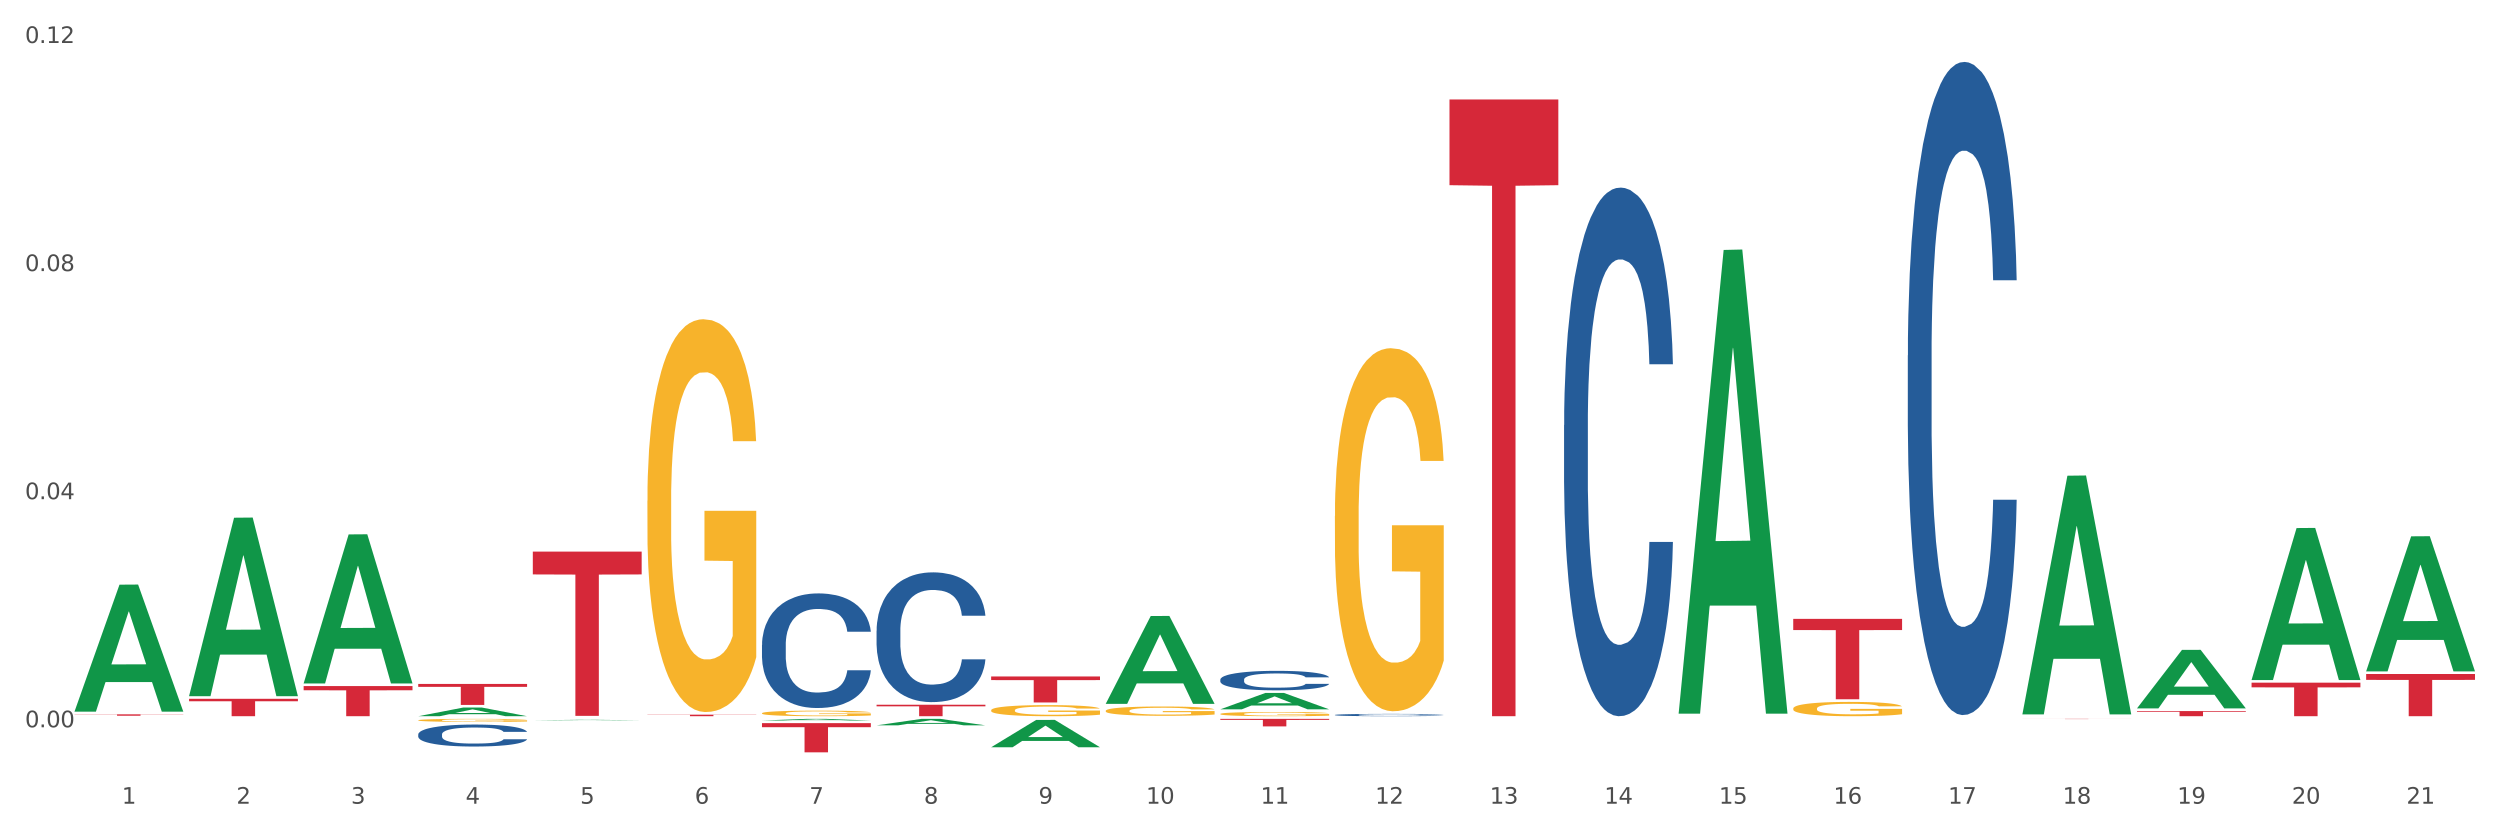 <?xml version="1.0" encoding="utf-8" standalone="no"?>
<!DOCTYPE svg PUBLIC "-//W3C//DTD SVG 1.1//EN"
  "http://www.w3.org/Graphics/SVG/1.1/DTD/svg11.dtd">
<svg xmlns:xlink="http://www.w3.org/1999/xlink" width="1080pt" height="360pt" viewBox="0 0 1080 360" xmlns="http://www.w3.org/2000/svg" version="1.1">
 <rect x="0" y="0" width="1080" height="360" fill="#333333" stroke="none"/>
 <defs>
  <style type="text/css">*{stroke-linejoin: round; stroke-linecap: butt}</style>
 </defs>
 <g id="figure_1">
  <g id="patch_1">
   <path d="M 0 360 
L 1080 360 
L 1080 0 
L 0 0 
z
" style="fill: #ffffff; stroke: #ffffff; stroke-linejoin: miter"/>
  </g>
  <g id="axes_1">
   <g id="matplotlib.axis_1">
    <g id="xtick_1">
     <g id="text_1">
      <!-- 1 -->
      <g style="fill: #4d4d4d" transform="translate(52.633 347.204) scale(0.096 -0.096)">
       <defs>
        <path id="DejaVuSans-31" d="M 794 531 
L 1825 531 
L 1825 4091 
L 703 3866 
L 703 4441 
L 1819 4666 
L 2450 4666 
L 2450 531 
L 3481 531 
L 3481 0 
L 794 0 
L 794 531 
z
" transform="scale(0.016)"/>
       </defs>
       <use xlink:href="#DejaVuSans-31"/>
      </g>
     </g>
    </g>
    <g id="xtick_2">
     <g id="text_2">
      <!-- 2 -->
      <g style="fill: #4d4d4d" transform="translate(102.133 347.204) scale(0.096 -0.096)">
       <defs>
        <path id="DejaVuSans-32" d="M 1228 531 
L 3431 531 
L 3431 0 
L 469 0 
L 469 531 
Q 828 903 1448 1529 
Q 2069 2156 2228 2338 
Q 2531 2678 2651 2914 
Q 2772 3150 2772 3378 
Q 2772 3750 2511 3984 
Q 2250 4219 1831 4219 
Q 1534 4219 1204 4116 
Q 875 4013 500 3803 
L 500 4441 
Q 881 4594 1212 4672 
Q 1544 4750 1819 4750 
Q 2544 4750 2975 4387 
Q 3406 4025 3406 3419 
Q 3406 3131 3298 2873 
Q 3191 2616 2906 2266 
Q 2828 2175 2409 1742 
Q 1991 1309 1228 531 
z
" transform="scale(0.016)"/>
       </defs>
       <use xlink:href="#DejaVuSans-32"/>
      </g>
     </g>
    </g>
    <g id="xtick_3">
     <g id="text_3">
      <!-- 3 -->
      <g style="fill: #4d4d4d" transform="translate(151.633 347.204) scale(0.096 -0.096)">
       <defs>
        <path id="DejaVuSans-33" d="M 2597 2516 
Q 3050 2419 3304 2112 
Q 3559 1806 3559 1356 
Q 3559 666 3084 287 
Q 2609 -91 1734 -91 
Q 1441 -91 1130 -33 
Q 819 25 488 141 
L 488 750 
Q 750 597 1062 519 
Q 1375 441 1716 441 
Q 2309 441 2620 675 
Q 2931 909 2931 1356 
Q 2931 1769 2642 2001 
Q 2353 2234 1838 2234 
L 1294 2234 
L 1294 2753 
L 1863 2753 
Q 2328 2753 2575 2939 
Q 2822 3125 2822 3475 
Q 2822 3834 2567 4026 
Q 2313 4219 1838 4219 
Q 1578 4219 1281 4162 
Q 984 4106 628 3988 
L 628 4550 
Q 988 4650 1302 4700 
Q 1616 4750 1894 4750 
Q 2613 4750 3031 4423 
Q 3450 4097 3450 3541 
Q 3450 3153 3228 2886 
Q 3006 2619 2597 2516 
z
" transform="scale(0.016)"/>
       </defs>
       <use xlink:href="#DejaVuSans-33"/>
      </g>
     </g>
    </g>
    <g id="xtick_4">
     <g id="text_4">
      <!-- 4 -->
      <g style="fill: #4d4d4d" transform="translate(201.133 347.204) scale(0.096 -0.096)">
       <defs>
        <path id="DejaVuSans-34" d="M 2419 4116 
L 825 1625 
L 2419 1625 
L 2419 4116 
z
M 2253 4666 
L 3047 4666 
L 3047 1625 
L 3713 1625 
L 3713 1100 
L 3047 1100 
L 3047 0 
L 2419 0 
L 2419 1100 
L 313 1100 
L 313 1709 
L 2253 4666 
z
" transform="scale(0.016)"/>
       </defs>
       <use xlink:href="#DejaVuSans-34"/>
      </g>
     </g>
    </g>
    <g id="xtick_5">
     <g id="text_5">
      <!-- 5 -->
      <g style="fill: #4d4d4d" transform="translate(250.633 347.204) scale(0.096 -0.096)">
       <defs>
        <path id="DejaVuSans-35" d="M 691 4666 
L 3169 4666 
L 3169 4134 
L 1269 4134 
L 1269 2991 
Q 1406 3038 1543 3061 
Q 1681 3084 1819 3084 
Q 2600 3084 3056 2656 
Q 3513 2228 3513 1497 
Q 3513 744 3044 326 
Q 2575 -91 1722 -91 
Q 1428 -91 1123 -41 
Q 819 9 494 109 
L 494 744 
Q 775 591 1075 516 
Q 1375 441 1709 441 
Q 2250 441 2565 725 
Q 2881 1009 2881 1497 
Q 2881 1984 2565 2268 
Q 2250 2553 1709 2553 
Q 1456 2553 1204 2497 
Q 953 2441 691 2322 
L 691 4666 
z
" transform="scale(0.016)"/>
       </defs>
       <use xlink:href="#DejaVuSans-35"/>
      </g>
     </g>
    </g>
    <g id="xtick_6">
     <g id="text_6">
      <!-- 6 -->
      <g style="fill: #4d4d4d" transform="translate(300.134 347.204) scale(0.096 -0.096)">
       <defs>
        <path id="DejaVuSans-36" d="M 2113 2584 
Q 1688 2584 1439 2293 
Q 1191 2003 1191 1497 
Q 1191 994 1439 701 
Q 1688 409 2113 409 
Q 2538 409 2786 701 
Q 3034 994 3034 1497 
Q 3034 2003 2786 2293 
Q 2538 2584 2113 2584 
z
M 3366 4563 
L 3366 3988 
Q 3128 4100 2886 4159 
Q 2644 4219 2406 4219 
Q 1781 4219 1451 3797 
Q 1122 3375 1075 2522 
Q 1259 2794 1537 2939 
Q 1816 3084 2150 3084 
Q 2853 3084 3261 2657 
Q 3669 2231 3669 1497 
Q 3669 778 3244 343 
Q 2819 -91 2113 -91 
Q 1303 -91 875 529 
Q 447 1150 447 2328 
Q 447 3434 972 4092 
Q 1497 4750 2381 4750 
Q 2619 4750 2861 4703 
Q 3103 4656 3366 4563 
z
" transform="scale(0.016)"/>
       </defs>
       <use xlink:href="#DejaVuSans-36"/>
      </g>
     </g>
    </g>
    <g id="xtick_7">
     <g id="text_7">
      <!-- 7 -->
      <g style="fill: #4d4d4d" transform="translate(349.634 347.204) scale(0.096 -0.096)">
       <defs>
        <path id="DejaVuSans-37" d="M 525 4666 
L 3525 4666 
L 3525 4397 
L 1831 0 
L 1172 0 
L 2766 4134 
L 525 4134 
L 525 4666 
z
" transform="scale(0.016)"/>
       </defs>
       <use xlink:href="#DejaVuSans-37"/>
      </g>
     </g>
    </g>
    <g id="xtick_8">
     <g id="text_8">
      <!-- 8 -->
      <g style="fill: #4d4d4d" transform="translate(399.134 347.204) scale(0.096 -0.096)">
       <defs>
        <path id="DejaVuSans-38" d="M 2034 2216 
Q 1584 2216 1326 1975 
Q 1069 1734 1069 1313 
Q 1069 891 1326 650 
Q 1584 409 2034 409 
Q 2484 409 2743 651 
Q 3003 894 3003 1313 
Q 3003 1734 2745 1975 
Q 2488 2216 2034 2216 
z
M 1403 2484 
Q 997 2584 770 2862 
Q 544 3141 544 3541 
Q 544 4100 942 4425 
Q 1341 4750 2034 4750 
Q 2731 4750 3128 4425 
Q 3525 4100 3525 3541 
Q 3525 3141 3298 2862 
Q 3072 2584 2669 2484 
Q 3125 2378 3379 2068 
Q 3634 1759 3634 1313 
Q 3634 634 3220 271 
Q 2806 -91 2034 -91 
Q 1263 -91 848 271 
Q 434 634 434 1313 
Q 434 1759 690 2068 
Q 947 2378 1403 2484 
z
M 1172 3481 
Q 1172 3119 1398 2916 
Q 1625 2713 2034 2713 
Q 2441 2713 2670 2916 
Q 2900 3119 2900 3481 
Q 2900 3844 2670 4047 
Q 2441 4250 2034 4250 
Q 1625 4250 1398 4047 
Q 1172 3844 1172 3481 
z
" transform="scale(0.016)"/>
       </defs>
       <use xlink:href="#DejaVuSans-38"/>
      </g>
     </g>
    </g>
    <g id="xtick_9">
     <g id="text_9">
      <!-- 9 -->
      <g style="fill: #4d4d4d" transform="translate(448.634 347.204) scale(0.096 -0.096)">
       <defs>
        <path id="DejaVuSans-39" d="M 703 97 
L 703 672 
Q 941 559 1184 500 
Q 1428 441 1663 441 
Q 2288 441 2617 861 
Q 2947 1281 2994 2138 
Q 2813 1869 2534 1725 
Q 2256 1581 1919 1581 
Q 1219 1581 811 2004 
Q 403 2428 403 3163 
Q 403 3881 828 4315 
Q 1253 4750 1959 4750 
Q 2769 4750 3195 4129 
Q 3622 3509 3622 2328 
Q 3622 1225 3098 567 
Q 2575 -91 1691 -91 
Q 1453 -91 1209 -44 
Q 966 3 703 97 
z
M 1959 2075 
Q 2384 2075 2632 2365 
Q 2881 2656 2881 3163 
Q 2881 3666 2632 3958 
Q 2384 4250 1959 4250 
Q 1534 4250 1286 3958 
Q 1038 3666 1038 3163 
Q 1038 2656 1286 2365 
Q 1534 2075 1959 2075 
z
" transform="scale(0.016)"/>
       </defs>
       <use xlink:href="#DejaVuSans-39"/>
      </g>
     </g>
    </g>
    <g id="xtick_10">
     <g id="text_10">
      <!-- 10 -->
      <g style="fill: #4d4d4d" transform="translate(495.079 347.204) scale(0.096 -0.096)">
       <defs>
        <path id="DejaVuSans-30" d="M 2034 4250 
Q 1547 4250 1301 3770 
Q 1056 3291 1056 2328 
Q 1056 1369 1301 889 
Q 1547 409 2034 409 
Q 2525 409 2770 889 
Q 3016 1369 3016 2328 
Q 3016 3291 2770 3770 
Q 2525 4250 2034 4250 
z
M 2034 4750 
Q 2819 4750 3233 4129 
Q 3647 3509 3647 2328 
Q 3647 1150 3233 529 
Q 2819 -91 2034 -91 
Q 1250 -91 836 529 
Q 422 1150 422 2328 
Q 422 3509 836 4129 
Q 1250 4750 2034 4750 
z
" transform="scale(0.016)"/>
       </defs>
       <use xlink:href="#DejaVuSans-31"/>
       <use xlink:href="#DejaVuSans-30" transform="translate(63.623 0)"/>
      </g>
     </g>
    </g>
    <g id="xtick_11">
     <g id="text_11">
      <!-- 11 -->
      <g style="fill: #4d4d4d" transform="translate(544.58 347.204) scale(0.096 -0.096)">
       <use xlink:href="#DejaVuSans-31"/>
       <use xlink:href="#DejaVuSans-31" transform="translate(63.623 0)"/>
      </g>
     </g>
    </g>
    <g id="xtick_12">
     <g id="text_12">
      <!-- 12 -->
      <g style="fill: #4d4d4d" transform="translate(594.08 347.204) scale(0.096 -0.096)">
       <use xlink:href="#DejaVuSans-31"/>
       <use xlink:href="#DejaVuSans-32" transform="translate(63.623 0)"/>
      </g>
     </g>
    </g>
    <g id="xtick_13">
     <g id="text_13">
      <!-- 13 -->
      <g style="fill: #4d4d4d" transform="translate(643.58 347.204) scale(0.096 -0.096)">
       <use xlink:href="#DejaVuSans-31"/>
       <use xlink:href="#DejaVuSans-33" transform="translate(63.623 0)"/>
      </g>
     </g>
    </g>
    <g id="xtick_14">
     <g id="text_14">
      <!-- 14 -->
      <g style="fill: #4d4d4d" transform="translate(693.08 347.204) scale(0.096 -0.096)">
       <use xlink:href="#DejaVuSans-31"/>
       <use xlink:href="#DejaVuSans-34" transform="translate(63.623 0)"/>
      </g>
     </g>
    </g>
    <g id="xtick_15">
     <g id="text_15">
      <!-- 15 -->
      <g style="fill: #4d4d4d" transform="translate(742.58 347.204) scale(0.096 -0.096)">
       <use xlink:href="#DejaVuSans-31"/>
       <use xlink:href="#DejaVuSans-35" transform="translate(63.623 0)"/>
      </g>
     </g>
    </g>
    <g id="xtick_16">
     <g id="text_16">
      <!-- 16 -->
      <g style="fill: #4d4d4d" transform="translate(792.08 347.204) scale(0.096 -0.096)">
       <use xlink:href="#DejaVuSans-31"/>
       <use xlink:href="#DejaVuSans-36" transform="translate(63.623 0)"/>
      </g>
     </g>
    </g>
    <g id="xtick_17">
     <g id="text_17">
      <!-- 17 -->
      <g style="fill: #4d4d4d" transform="translate(841.58 347.204) scale(0.096 -0.096)">
       <use xlink:href="#DejaVuSans-31"/>
       <use xlink:href="#DejaVuSans-37" transform="translate(63.623 0)"/>
      </g>
     </g>
    </g>
    <g id="xtick_18">
     <g id="text_18">
      <!-- 18 -->
      <g style="fill: #4d4d4d" transform="translate(891.08 347.204) scale(0.096 -0.096)">
       <use xlink:href="#DejaVuSans-31"/>
       <use xlink:href="#DejaVuSans-38" transform="translate(63.623 0)"/>
      </g>
     </g>
    </g>
    <g id="xtick_19">
     <g id="text_19">
      <!-- 19 -->
      <g style="fill: #4d4d4d" transform="translate(940.58 347.204) scale(0.096 -0.096)">
       <use xlink:href="#DejaVuSans-31"/>
       <use xlink:href="#DejaVuSans-39" transform="translate(63.623 0)"/>
      </g>
     </g>
    </g>
    <g id="xtick_20">
     <g id="text_20">
      <!-- 20 -->
      <g style="fill: #4d4d4d" transform="translate(990.08 347.204) scale(0.096 -0.096)">
       <use xlink:href="#DejaVuSans-32"/>
       <use xlink:href="#DejaVuSans-30" transform="translate(63.623 0)"/>
      </g>
     </g>
    </g>
    <g id="xtick_21">
     <g id="text_21">
      <!-- 21 -->
      <g style="fill: #4d4d4d" transform="translate(1039.58 347.204) scale(0.096 -0.096)">
       <use xlink:href="#DejaVuSans-32"/>
       <use xlink:href="#DejaVuSans-31" transform="translate(63.623 0)"/>
      </g>
     </g>
    </g>
    <g id="xtick_22"/>
    <g id="xtick_23"/>
    <g id="xtick_24"/>
    <g id="xtick_25"/>
    <g id="xtick_26"/>
    <g id="xtick_27"/>
    <g id="xtick_28"/>
    <g id="xtick_29"/>
    <g id="xtick_30"/>
    <g id="xtick_31"/>
    <g id="xtick_32"/>
    <g id="xtick_33"/>
    <g id="xtick_34"/>
    <g id="xtick_35"/>
    <g id="xtick_36"/>
    <g id="xtick_37"/>
    <g id="xtick_38"/>
    <g id="xtick_39"/>
    <g id="xtick_40"/>
    <g id="xtick_41"/>
   </g>
   <g id="matplotlib.axis_2">
    <g id="ytick_1">
     <g id="text_22">
      <!-- 0.00 -->
      <g style="fill: #4d4d4d" transform="translate(10.8 314.191) scale(0.096 -0.096)">
       <defs>
        <path id="DejaVuSans-2e" d="M 684 794 
L 1344 794 
L 1344 0 
L 684 0 
L 684 794 
z
" transform="scale(0.016)"/>
       </defs>
       <use xlink:href="#DejaVuSans-30"/>
       <use xlink:href="#DejaVuSans-2e" transform="translate(63.623 0)"/>
       <use xlink:href="#DejaVuSans-30" transform="translate(95.41 0)"/>
       <use xlink:href="#DejaVuSans-30" transform="translate(159.033 0)"/>
      </g>
     </g>
    </g>
    <g id="ytick_2">
     <g id="text_23">
      <!-- 0.04 -->
      <g style="fill: #4d4d4d" transform="translate(10.8 215.652) scale(0.096 -0.096)">
       <use xlink:href="#DejaVuSans-30"/>
       <use xlink:href="#DejaVuSans-2e" transform="translate(63.623 0)"/>
       <use xlink:href="#DejaVuSans-30" transform="translate(95.41 0)"/>
       <use xlink:href="#DejaVuSans-34" transform="translate(159.033 0)"/>
      </g>
     </g>
    </g>
    <g id="ytick_3">
     <g id="text_24">
      <!-- 0.08 -->
      <g style="fill: #4d4d4d" transform="translate(10.8 117.113) scale(0.096 -0.096)">
       <use xlink:href="#DejaVuSans-30"/>
       <use xlink:href="#DejaVuSans-2e" transform="translate(63.623 0)"/>
       <use xlink:href="#DejaVuSans-30" transform="translate(95.41 0)"/>
       <use xlink:href="#DejaVuSans-38" transform="translate(159.033 0)"/>
      </g>
     </g>
    </g>
    <g id="ytick_4">
     <g id="text_25">
      <!-- 0.12 -->
      <g style="fill: #4d4d4d" transform="translate(10.8 18.573) scale(0.096 -0.096)">
       <use xlink:href="#DejaVuSans-30"/>
       <use xlink:href="#DejaVuSans-2e" transform="translate(63.623 0)"/>
       <use xlink:href="#DejaVuSans-31" transform="translate(95.41 0)"/>
       <use xlink:href="#DejaVuSans-32" transform="translate(159.033 0)"/>
      </g>
     </g>
    </g>
    <g id="ytick_5"/>
    <g id="ytick_6"/>
    <g id="ytick_7"/>
   </g>
   <g id="PolyCollection_1">
    <path d="M 32.175 307.349 
L 32.223 307.297 
L 51.615 252.577 
L 59.663 252.525 
L 79.2 307.452 
L 69.892 307.452 
L 65.674 294.662 
L 45.652 294.662 
L 45.507 294.868 
L 41.435 307.452 
L 32.175 307.452 
L 32.175 307.349 
L 48.173 287.029 
L 63.153 286.977 
L 55.736 264.233 
L 55.639 264.13 
L 55.542 264.284 
L 48.125 286.977 
L 48.173 287.029 
L 32.175 307.349 
z
" clip-path="url(#p484538f724)" style="fill: #109648"/>
    <path d="M 329.175 312.397 
L 376.2 312.397 
L 376.2 314.148 
L 357.702 314.16 
L 357.702 324.997 
L 347.562 324.997 
L 347.562 314.16 
L 329.175 314.148 
L 329.175 312.409 
L 329.175 312.397 
z
" clip-path="url(#p484538f724)" style="fill: #d62839"/>
    <path d="M 279.675 308.74 
L 326.7 308.74 
L 326.7 308.833 
L 308.202 308.834 
L 308.202 309.408 
L 298.062 309.408 
L 298.062 308.834 
L 279.675 308.833 
L 279.675 308.741 
L 279.675 308.74 
z
" clip-path="url(#p484538f724)" style="fill: #d62839"/>
    <path d="M 230.175 238.29 
L 277.2 238.29 
L 277.2 248.151 
L 258.702 248.218 
L 258.702 309.247 
L 248.562 309.247 
L 248.562 248.218 
L 230.175 248.151 
L 230.175 238.357 
L 230.175 238.29 
z
" clip-path="url(#p484538f724)" style="fill: #d62839"/>
    <path d="M 180.675 295.458 
L 227.7 295.458 
L 227.7 296.717 
L 209.202 296.726 
L 209.202 304.522 
L 199.062 304.522 
L 199.062 296.726 
L 180.675 296.717 
L 180.675 295.466 
L 180.675 295.458 
z
" clip-path="url(#p484538f724)" style="fill: #d62839"/>
    <path d="M 131.175 296.394 
L 178.2 296.394 
L 178.2 298.202 
L 159.702 298.215 
L 159.702 309.408 
L 149.562 309.408 
L 149.562 298.215 
L 131.175 298.202 
L 131.175 296.406 
L 131.175 296.394 
z
" clip-path="url(#p484538f724)" style="fill: #d62839"/>
    <path d="M 81.675 301.893 
L 128.7 301.893 
L 128.7 302.937 
L 110.202 302.944 
L 110.202 309.408 
L 100.062 309.408 
L 100.062 302.944 
L 81.675 302.937 
L 81.675 301.9 
L 81.675 301.893 
z
" clip-path="url(#p484538f724)" style="fill: #d62839"/>
    <path d="M 32.175 308.587 
L 79.2 308.587 
L 79.2 308.671 
L 60.702 308.672 
L 60.702 309.192 
L 50.562 309.192 
L 50.562 308.672 
L 32.175 308.671 
L 32.175 308.588 
L 32.175 308.587 
z
" clip-path="url(#p484538f724)" style="fill: #d62839"/>
    <path d="M 180.675 317.273 
L 180.731 317.264 
L 180.731 317.022 
L 180.897 316.692 
L 181.509 316.085 
L 182.287 315.626 
L 183.621 315.088 
L 184.344 314.862 
L 185.289 314.611 
L 187.234 314.203 
L 189.457 313.857 
L 191.014 313.666 
L 192.181 313.544 
L 194.794 313.328 
L 196.294 313.232 
L 197.851 313.154 
L 199.185 313.102 
L 201.408 313.041 
L 203.187 313.015 
L 205.244 313.007 
L 206.967 313.015 
L 209.246 313.05 
L 212.581 313.154 
L 213.859 313.215 
L 215.582 313.319 
L 217.361 313.458 
L 218.806 313.596 
L 220.474 313.796 
L 222.197 314.056 
L 223.865 314.386 
L 225.032 314.689 
L 225.977 315.01 
L 226.811 315.4 
L 227.422 315.825 
L 227.7 316.18 
L 217.528 316.18 
L 217.25 315.86 
L 216.694 315.513 
L 216.138 315.279 
L 215.527 315.088 
L 214.582 314.871 
L 213.748 314.732 
L 212.359 314.568 
L 211.08 314.464 
L 210.024 314.403 
L 208.745 314.351 
L 206.022 314.299 
L 204.076 314.299 
L 202.853 314.316 
L 201.353 314.359 
L 200.074 314.42 
L 198.573 314.524 
L 197.406 314.637 
L 196.239 314.784 
L 195.572 314.888 
L 194.571 315.079 
L 193.904 315.235 
L 193.015 315.504 
L 192.515 315.695 
L 191.625 316.189 
L 191.236 316.553 
L 191.069 316.805 
L 190.958 317.082 
L 190.958 318.435 
L 191.292 319.042 
L 191.57 319.302 
L 192.014 319.597 
L 192.848 319.979 
L 194.071 320.351 
L 195.349 320.62 
L 196.406 320.785 
L 197.406 320.906 
L 198.407 321.002 
L 199.63 321.088 
L 200.63 321.14 
L 202.131 321.193 
L 203.91 321.219 
L 205.299 321.219 
L 208.134 321.175 
L 209.412 321.132 
L 210.635 321.071 
L 211.969 320.976 
L 213.026 320.872 
L 213.637 320.794 
L 214.637 320.629 
L 215.416 320.455 
L 216.083 320.256 
L 216.527 320.083 
L 217.028 319.822 
L 217.417 319.528 
L 217.528 319.372 
L 227.7 319.372 
L 227.478 319.684 
L 227.089 319.987 
L 226.31 320.395 
L 225.699 320.629 
L 224.754 320.915 
L 223.753 321.158 
L 222.364 321.427 
L 221.085 321.626 
L 219.751 321.8 
L 218.306 321.956 
L 215.694 322.172 
L 214.749 322.233 
L 212.748 322.337 
L 211.191 322.398 
L 208.912 322.459 
L 206.578 322.493 
L 204.132 322.502 
L 201.964 322.485 
L 199.574 322.433 
L 198.073 322.38 
L 196.406 322.302 
L 194.46 322.181 
L 192.626 322.034 
L 190.903 321.86 
L 189.291 321.661 
L 187.79 321.435 
L 185.844 321.062 
L 184.399 320.698 
L 183.343 320.36 
L 182.62 320.074 
L 181.898 319.71 
L 181.509 319.458 
L 180.897 318.851 
L 180.675 318.288 
L 180.675 317.273 
z
" clip-path="url(#p484538f724)" style="fill: #255c99"/>
    <path d="M 329.175 278.599 
L 329.231 278.553 
L 329.231 277.287 
L 329.397 275.569 
L 330.009 272.403 
L 330.787 270.007 
L 332.121 267.203 
L 332.844 266.027 
L 333.789 264.716 
L 335.734 262.59 
L 337.957 260.781 
L 339.514 259.787 
L 340.681 259.154 
L 343.294 258.023 
L 344.794 257.526 
L 346.351 257.119 
L 347.685 256.847 
L 349.908 256.531 
L 351.687 256.395 
L 353.744 256.35 
L 355.467 256.395 
L 357.746 256.576 
L 361.081 257.119 
L 362.359 257.435 
L 364.082 257.978 
L 365.861 258.701 
L 367.306 259.425 
L 368.974 260.465 
L 370.697 261.822 
L 372.365 263.54 
L 373.532 265.123 
L 374.477 266.796 
L 375.311 268.831 
L 375.922 271.047 
L 376.2 272.901 
L 366.028 272.901 
L 365.75 271.228 
L 365.194 269.419 
L 364.638 268.198 
L 364.027 267.203 
L 363.082 266.072 
L 362.248 265.349 
L 360.859 264.49 
L 359.58 263.947 
L 358.524 263.63 
L 357.245 263.359 
L 354.522 263.088 
L 352.576 263.088 
L 351.353 263.178 
L 349.853 263.404 
L 348.574 263.721 
L 347.073 264.263 
L 345.906 264.851 
L 344.739 265.62 
L 344.072 266.163 
L 343.071 267.158 
L 342.404 267.972 
L 341.515 269.373 
L 341.015 270.368 
L 340.125 272.946 
L 339.736 274.845 
L 339.569 276.157 
L 339.458 277.604 
L 339.458 284.658 
L 339.792 287.824 
L 340.07 289.18 
L 340.514 290.718 
L 341.348 292.707 
L 342.571 294.652 
L 343.849 296.054 
L 344.906 296.913 
L 345.906 297.546 
L 346.907 298.044 
L 348.13 298.496 
L 349.13 298.767 
L 350.631 299.038 
L 352.41 299.174 
L 353.799 299.174 
L 356.634 298.948 
L 357.913 298.722 
L 359.135 298.405 
L 360.469 297.908 
L 361.526 297.365 
L 362.137 296.958 
L 363.137 296.099 
L 363.916 295.195 
L 364.583 294.155 
L 365.027 293.25 
L 365.528 291.893 
L 365.917 290.356 
L 366.028 289.542 
L 376.2 289.542 
L 375.978 291.17 
L 375.589 292.753 
L 374.81 294.878 
L 374.199 296.099 
L 373.254 297.591 
L 372.253 298.858 
L 370.864 300.259 
L 369.585 301.299 
L 368.251 302.204 
L 366.806 303.018 
L 364.194 304.148 
L 363.249 304.465 
L 361.248 305.008 
L 359.691 305.324 
L 357.412 305.641 
L 355.078 305.822 
L 352.632 305.867 
L 350.464 305.776 
L 348.074 305.505 
L 346.573 305.234 
L 344.906 304.827 
L 342.96 304.194 
L 341.126 303.425 
L 339.403 302.52 
L 337.791 301.48 
L 336.29 300.305 
L 334.344 298.36 
L 332.899 296.461 
L 331.843 294.697 
L 331.12 293.205 
L 330.398 291.306 
L 330.009 289.994 
L 329.397 286.829 
L 329.175 283.889 
L 329.175 278.599 
z
" clip-path="url(#p484538f724)" style="fill: #255c99"/>
    <path d="M 527.175 293.584 
L 527.231 293.576 
L 527.231 293.361 
L 527.397 293.069 
L 528.009 292.53 
L 528.787 292.123 
L 530.121 291.647 
L 530.844 291.447 
L 531.789 291.224 
L 533.734 290.862 
L 535.957 290.555 
L 537.514 290.386 
L 538.681 290.278 
L 541.294 290.086 
L 542.794 290.002 
L 544.351 289.932 
L 545.685 289.886 
L 547.908 289.832 
L 549.687 289.809 
L 551.744 289.802 
L 553.467 289.809 
L 555.746 289.84 
L 559.081 289.932 
L 560.359 289.986 
L 562.082 290.078 
L 563.861 290.201 
L 565.306 290.324 
L 566.974 290.501 
L 568.697 290.732 
L 570.365 291.024 
L 571.532 291.293 
L 572.477 291.577 
L 573.311 291.923 
L 573.922 292.3 
L 574.2 292.615 
L 564.028 292.615 
L 563.75 292.331 
L 563.194 292.023 
L 562.638 291.816 
L 562.027 291.647 
L 561.082 291.454 
L 560.248 291.331 
L 558.859 291.185 
L 557.58 291.093 
L 556.524 291.039 
L 555.245 290.993 
L 552.522 290.947 
L 550.576 290.947 
L 549.353 290.962 
L 547.853 291.001 
L 546.574 291.055 
L 545.073 291.147 
L 543.906 291.247 
L 542.739 291.377 
L 542.072 291.47 
L 541.071 291.639 
L 540.404 291.777 
L 539.515 292.015 
L 539.015 292.185 
L 538.125 292.623 
L 537.736 292.946 
L 537.569 293.168 
L 537.458 293.414 
L 537.458 294.613 
L 537.792 295.152 
L 538.07 295.382 
L 538.514 295.643 
L 539.348 295.982 
L 540.571 296.312 
L 541.849 296.55 
L 542.906 296.697 
L 543.906 296.804 
L 544.907 296.889 
L 546.13 296.966 
L 547.13 297.012 
L 548.631 297.058 
L 550.41 297.081 
L 551.799 297.081 
L 554.634 297.042 
L 555.913 297.004 
L 557.135 296.95 
L 558.469 296.866 
L 559.526 296.773 
L 560.137 296.704 
L 561.138 296.558 
L 561.916 296.404 
L 562.583 296.228 
L 563.027 296.074 
L 563.528 295.843 
L 563.917 295.582 
L 564.028 295.444 
L 574.2 295.444 
L 573.978 295.72 
L 573.589 295.989 
L 572.81 296.351 
L 572.199 296.558 
L 571.254 296.812 
L 570.253 297.027 
L 568.864 297.265 
L 567.585 297.442 
L 566.251 297.596 
L 564.806 297.734 
L 562.194 297.926 
L 561.249 297.98 
L 559.248 298.072 
L 557.691 298.126 
L 555.412 298.18 
L 553.078 298.211 
L 550.632 298.218 
L 548.464 298.203 
L 546.074 298.157 
L 544.573 298.111 
L 542.906 298.042 
L 540.96 297.934 
L 539.126 297.803 
L 537.403 297.65 
L 535.791 297.473 
L 534.29 297.273 
L 532.344 296.943 
L 530.899 296.62 
L 529.843 296.32 
L 529.12 296.066 
L 528.398 295.743 
L 528.009 295.521 
L 527.397 294.982 
L 527.175 294.483 
L 527.175 293.584 
z
" clip-path="url(#p484538f724)" style="fill: #255c99"/>
    <path d="M 576.675 308.853 
L 576.731 308.853 
L 576.731 308.827 
L 576.897 308.792 
L 577.509 308.727 
L 578.287 308.679 
L 579.621 308.622 
L 580.344 308.598 
L 581.289 308.571 
L 583.234 308.528 
L 585.457 308.491 
L 587.014 308.471 
L 588.181 308.458 
L 590.794 308.435 
L 592.294 308.425 
L 593.851 308.416 
L 595.185 308.411 
L 597.408 308.404 
L 599.187 308.402 
L 601.244 308.401 
L 602.967 308.402 
L 605.246 308.405 
L 608.581 308.416 
L 609.859 308.423 
L 611.582 308.434 
L 613.361 308.449 
L 614.806 308.463 
L 616.474 308.484 
L 618.197 308.512 
L 619.865 308.547 
L 621.032 308.579 
L 621.977 308.613 
L 622.811 308.655 
L 623.422 308.7 
L 623.7 308.738 
L 613.528 308.738 
L 613.25 308.703 
L 612.694 308.667 
L 612.138 308.642 
L 611.527 308.622 
L 610.582 308.599 
L 609.748 308.584 
L 608.359 308.566 
L 607.08 308.555 
L 606.024 308.549 
L 604.745 308.543 
L 602.022 308.538 
L 600.076 308.538 
L 598.853 308.54 
L 597.353 308.544 
L 596.074 308.551 
L 594.573 308.562 
L 593.406 308.574 
L 592.239 308.589 
L 591.572 308.6 
L 590.571 308.621 
L 589.904 308.637 
L 589.015 308.666 
L 588.515 308.686 
L 587.625 308.738 
L 587.236 308.777 
L 587.069 308.804 
L 586.958 308.833 
L 586.958 308.977 
L 587.292 309.041 
L 587.57 309.069 
L 588.014 309.1 
L 588.848 309.141 
L 590.071 309.18 
L 591.349 309.209 
L 592.406 309.226 
L 593.406 309.239 
L 594.407 309.249 
L 595.63 309.258 
L 596.63 309.264 
L 598.131 309.269 
L 599.91 309.272 
L 601.299 309.272 
L 604.134 309.268 
L 605.413 309.263 
L 606.635 309.257 
L 607.969 309.246 
L 609.026 309.235 
L 609.637 309.227 
L 610.638 309.21 
L 611.416 309.191 
L 612.083 309.17 
L 612.527 309.152 
L 613.028 309.124 
L 613.417 309.093 
L 613.528 309.076 
L 623.7 309.076 
L 623.478 309.109 
L 623.089 309.141 
L 622.31 309.185 
L 621.699 309.21 
L 620.754 309.24 
L 619.753 309.266 
L 618.364 309.294 
L 617.085 309.315 
L 615.751 309.334 
L 614.306 309.35 
L 611.694 309.373 
L 610.749 309.38 
L 608.748 309.391 
L 607.191 309.397 
L 604.912 309.404 
L 602.578 309.407 
L 600.132 309.408 
L 597.964 309.407 
L 595.574 309.401 
L 594.073 309.395 
L 592.406 309.387 
L 590.46 309.374 
L 588.626 309.359 
L 586.903 309.34 
L 585.291 309.319 
L 583.79 309.295 
L 581.844 309.256 
L 580.399 309.217 
L 579.343 309.181 
L 578.62 309.151 
L 577.898 309.112 
L 577.509 309.085 
L 576.897 309.021 
L 576.675 308.961 
L 576.675 308.853 
z
" clip-path="url(#p484538f724)" style="fill: #255c99"/>
    <path d="M 675.675 183.652 
L 675.731 183.443 
L 675.731 177.604 
L 675.897 169.679 
L 676.509 155.08 
L 677.287 144.027 
L 678.621 131.097 
L 679.344 125.675 
L 680.289 119.627 
L 682.234 109.825 
L 684.457 101.483 
L 686.014 96.895 
L 687.181 93.975 
L 689.794 88.761 
L 691.294 86.467 
L 692.851 84.59 
L 694.185 83.339 
L 696.408 81.879 
L 698.187 81.253 
L 700.244 81.045 
L 701.967 81.253 
L 704.246 82.087 
L 707.581 84.59 
L 708.859 86.05 
L 710.582 88.552 
L 712.361 91.889 
L 713.806 95.226 
L 715.474 100.023 
L 717.197 106.279 
L 718.865 114.204 
L 720.032 121.504 
L 720.977 129.22 
L 721.811 138.605 
L 722.422 148.824 
L 722.7 157.374 
L 712.528 157.374 
L 712.25 149.658 
L 711.694 141.316 
L 711.138 135.685 
L 710.527 131.097 
L 709.582 125.883 
L 708.748 122.546 
L 707.359 118.584 
L 706.08 116.081 
L 705.024 114.621 
L 703.745 113.37 
L 701.022 112.119 
L 699.076 112.119 
L 697.853 112.536 
L 696.353 113.579 
L 695.074 115.038 
L 693.573 117.541 
L 692.406 120.252 
L 691.239 123.798 
L 690.572 126.3 
L 689.571 130.888 
L 688.904 134.642 
L 688.015 141.107 
L 687.515 145.696 
L 686.625 157.583 
L 686.236 166.342 
L 686.069 172.39 
L 685.958 179.064 
L 685.958 211.598 
L 686.292 226.196 
L 686.57 232.453 
L 687.014 239.544 
L 687.848 248.72 
L 689.071 257.688 
L 690.349 264.153 
L 691.406 268.115 
L 692.406 271.035 
L 693.407 273.329 
L 694.63 275.414 
L 695.63 276.666 
L 697.131 277.917 
L 698.91 278.543 
L 700.299 278.543 
L 703.134 277.5 
L 704.413 276.457 
L 705.635 274.997 
L 706.969 272.703 
L 708.026 270.201 
L 708.637 268.324 
L 709.638 264.361 
L 710.416 260.19 
L 711.083 255.394 
L 711.527 251.223 
L 712.028 244.966 
L 712.417 237.875 
L 712.528 234.121 
L 722.7 234.121 
L 722.478 241.629 
L 722.089 248.928 
L 721.31 258.73 
L 720.699 264.361 
L 719.754 271.243 
L 718.753 277.083 
L 717.364 283.548 
L 716.085 288.345 
L 714.751 292.516 
L 713.306 296.27 
L 710.694 301.483 
L 709.749 302.943 
L 707.748 305.446 
L 706.191 306.906 
L 703.912 308.366 
L 701.578 309.2 
L 699.132 309.408 
L 696.964 308.991 
L 694.574 307.74 
L 693.073 306.489 
L 691.406 304.612 
L 689.46 301.692 
L 687.626 298.147 
L 685.903 293.976 
L 684.291 289.179 
L 682.79 283.757 
L 680.844 274.789 
L 679.399 266.03 
L 678.343 257.896 
L 677.62 251.014 
L 676.898 242.255 
L 676.509 236.207 
L 675.897 221.608 
L 675.675 208.052 
L 675.675 183.652 
z
" clip-path="url(#p484538f724)" style="fill: #255c99"/>
    <path d="M 824.175 153.532 
L 824.231 153.275 
L 824.231 146.059 
L 824.397 136.267 
L 825.009 118.229 
L 825.787 104.572 
L 827.121 88.595 
L 827.844 81.895 
L 828.789 74.422 
L 830.734 62.311 
L 832.957 52.003 
L 834.514 46.334 
L 835.681 42.727 
L 838.294 36.285 
L 839.794 33.45 
L 841.351 31.131 
L 842.685 29.585 
L 844.908 27.781 
L 846.687 27.008 
L 848.744 26.75 
L 850.467 27.008 
L 852.746 28.039 
L 856.081 31.131 
L 857.359 32.935 
L 859.082 36.027 
L 860.861 40.15 
L 862.306 44.273 
L 863.974 50.2 
L 865.697 57.93 
L 867.365 67.722 
L 868.532 76.741 
L 869.477 86.276 
L 870.311 97.872 
L 870.922 110.499 
L 871.2 121.064 
L 861.028 121.064 
L 860.75 111.529 
L 860.194 101.222 
L 859.638 94.264 
L 859.027 88.595 
L 858.082 82.153 
L 857.248 78.03 
L 855.859 73.134 
L 854.58 70.042 
L 853.524 68.238 
L 852.245 66.692 
L 849.522 65.146 
L 847.576 65.146 
L 846.353 65.661 
L 844.853 66.949 
L 843.574 68.753 
L 842.073 71.845 
L 840.906 75.195 
L 839.739 79.576 
L 839.072 82.668 
L 838.071 88.337 
L 837.404 92.976 
L 836.515 100.964 
L 836.015 106.633 
L 835.125 121.321 
L 834.736 132.144 
L 834.569 139.617 
L 834.458 147.863 
L 834.458 188.063 
L 834.792 206.101 
L 835.07 213.831 
L 835.514 222.593 
L 836.348 233.931 
L 837.571 245.012 
L 838.849 253 
L 839.906 257.896 
L 840.906 261.504 
L 841.907 264.338 
L 843.13 266.915 
L 844.13 268.461 
L 845.631 270.007 
L 847.41 270.78 
L 848.799 270.78 
L 851.634 269.492 
L 852.913 268.203 
L 854.135 266.4 
L 855.469 263.565 
L 856.526 260.473 
L 857.137 258.154 
L 858.138 253.258 
L 858.916 248.104 
L 859.583 242.177 
L 860.027 237.023 
L 860.528 229.293 
L 860.917 220.531 
L 861.028 215.893 
L 871.2 215.893 
L 870.978 225.17 
L 870.589 234.189 
L 869.81 246.3 
L 869.199 253.258 
L 868.254 261.761 
L 867.253 268.976 
L 865.864 276.965 
L 864.585 282.892 
L 863.251 288.045 
L 861.806 292.684 
L 859.194 299.126 
L 858.249 300.93 
L 856.248 304.022 
L 854.691 305.826 
L 852.412 307.63 
L 850.078 308.66 
L 847.632 308.918 
L 845.464 308.403 
L 843.074 306.857 
L 841.573 305.31 
L 839.906 302.991 
L 837.96 299.384 
L 836.126 295.003 
L 834.403 289.849 
L 832.791 283.922 
L 831.29 277.222 
L 829.344 266.142 
L 827.899 255.319 
L 826.843 245.269 
L 826.12 236.766 
L 825.398 225.943 
L 825.009 218.47 
L 824.397 200.432 
L 824.175 183.682 
L 824.175 153.532 
z
" clip-path="url(#p484538f724)" style="fill: #255c99"/>
    <path d="M 180.675 311.157 
L 180.731 311.156 
L 180.731 311.112 
L 180.842 311.075 
L 181.397 310.984 
L 182.23 310.909 
L 182.84 310.869 
L 183.451 310.836 
L 184.173 310.803 
L 185.061 310.769 
L 186.671 310.719 
L 187.67 310.694 
L 188.892 310.667 
L 191.113 310.628 
L 192.723 310.607 
L 194.388 310.588 
L 197.109 310.567 
L 198.885 310.557 
L 200.773 310.55 
L 203.049 310.545 
L 204.77 310.544 
L 208.546 310.547 
L 211.766 310.558 
L 213.32 310.567 
L 215.319 310.581 
L 216.374 310.591 
L 218.095 310.61 
L 219.872 310.636 
L 221.093 310.658 
L 222.925 310.699 
L 224.313 310.74 
L 225.59 310.791 
L 226.256 310.826 
L 226.756 310.859 
L 227.2 310.896 
L 227.644 310.956 
L 217.651 310.956 
L 217.262 310.913 
L 216.652 310.873 
L 215.763 310.835 
L 214.986 310.81 
L 213.654 310.78 
L 212.432 310.761 
L 211.155 310.746 
L 209.601 310.734 
L 208.379 310.728 
L 206.658 310.723 
L 203.271 310.724 
L 200.995 310.734 
L 199.441 310.746 
L 198.441 310.757 
L 197.553 310.769 
L 196.554 310.786 
L 195.388 310.812 
L 194.555 310.835 
L 193.722 310.864 
L 193.056 310.893 
L 192.445 310.927 
L 191.945 310.963 
L 191.557 311.001 
L 191.224 311.047 
L 190.946 311.123 
L 190.946 311.289 
L 191.057 311.327 
L 191.335 311.377 
L 191.668 311.414 
L 192.223 311.459 
L 192.723 311.49 
L 193.667 311.533 
L 194.721 311.57 
L 195.554 311.593 
L 196.387 311.612 
L 197.831 311.639 
L 199.441 311.661 
L 200.829 311.674 
L 202.716 311.686 
L 203.993 311.691 
L 205.104 311.693 
L 207.824 311.693 
L 209.767 311.69 
L 211.932 311.681 
L 213.598 311.67 
L 214.986 311.657 
L 216.541 311.635 
L 217.54 311.614 
L 217.54 311.361 
L 205.326 311.36 
L 205.326 311.191 
L 227.7 311.191 
L 227.7 311.686 
L 226.756 311.711 
L 225.701 311.735 
L 224.591 311.755 
L 222.925 311.781 
L 220.927 311.805 
L 219.15 311.822 
L 217.262 311.836 
L 215.042 311.85 
L 212.155 311.862 
L 210.378 311.867 
L 208.157 311.87 
L 205.548 311.872 
L 203.271 311.869 
L 201.051 311.863 
L 198.719 311.852 
L 196.443 311.836 
L 194.721 311.821 
L 193 311.801 
L 191.168 311.776 
L 189.725 311.752 
L 188.614 311.73 
L 187.393 311.702 
L 186.06 311.665 
L 185.061 311.633 
L 184.173 311.599 
L 183.229 311.555 
L 182.563 311.517 
L 181.896 311.47 
L 181.508 311.435 
L 181.064 311.38 
L 180.731 311.304 
L 180.675 311.157 
z
" clip-path="url(#p484538f724)" style="fill: #f7b32b"/>
    <path d="M 279.675 216.322 
L 279.731 216.167 
L 279.731 210.588 
L 279.842 205.783 
L 280.397 194.16 
L 281.23 184.551 
L 281.84 179.437 
L 282.451 175.252 
L 283.173 171.068 
L 284.061 166.728 
L 285.671 160.374 
L 286.67 157.12 
L 287.892 153.71 
L 290.113 148.751 
L 291.723 145.961 
L 293.388 143.636 
L 296.109 140.847 
L 297.885 139.607 
L 299.773 138.677 
L 302.049 138.057 
L 303.77 137.902 
L 307.546 138.367 
L 310.766 139.762 
L 312.32 140.847 
L 314.319 142.706 
L 315.374 143.946 
L 317.095 146.426 
L 318.872 149.681 
L 320.093 152.47 
L 321.925 157.739 
L 323.313 163.009 
L 324.59 169.518 
L 325.256 174.012 
L 325.756 178.197 
L 326.2 183.001 
L 326.644 190.595 
L 316.651 190.595 
L 316.262 185.171 
L 315.652 180.057 
L 314.763 175.097 
L 313.986 171.998 
L 312.654 168.123 
L 311.432 165.643 
L 310.155 163.784 
L 308.601 162.234 
L 307.379 161.459 
L 305.658 160.839 
L 302.271 160.994 
L 299.995 162.234 
L 298.441 163.784 
L 297.441 165.179 
L 296.553 166.728 
L 295.554 168.898 
L 294.388 172.153 
L 293.555 175.097 
L 292.722 178.817 
L 292.056 182.536 
L 291.445 186.876 
L 290.945 191.525 
L 290.557 196.33 
L 290.224 202.219 
L 289.946 211.982 
L 289.946 233.215 
L 290.057 238.019 
L 290.335 244.373 
L 290.668 249.178 
L 291.223 254.912 
L 291.723 258.786 
L 292.667 264.366 
L 293.721 269.015 
L 294.554 271.96 
L 295.387 274.439 
L 296.831 277.849 
L 298.441 280.639 
L 299.829 282.343 
L 301.716 283.893 
L 302.993 284.513 
L 304.104 284.823 
L 306.824 284.823 
L 308.767 284.358 
L 310.932 283.273 
L 312.598 281.878 
L 313.986 280.174 
L 315.541 277.384 
L 316.54 274.749 
L 316.54 242.359 
L 304.326 242.204 
L 304.326 220.661 
L 326.7 220.661 
L 326.7 283.893 
L 325.756 287.148 
L 324.701 290.092 
L 323.591 292.727 
L 321.925 295.982 
L 319.927 299.081 
L 318.15 301.251 
L 316.262 303.111 
L 314.042 304.816 
L 311.155 306.365 
L 309.378 306.985 
L 307.157 307.45 
L 304.548 307.605 
L 302.271 307.295 
L 300.051 306.52 
L 297.719 305.125 
L 295.443 303.111 
L 293.721 301.096 
L 292 298.616 
L 290.168 295.362 
L 288.725 292.262 
L 287.614 289.473 
L 286.393 285.908 
L 285.06 281.259 
L 284.061 277.074 
L 283.173 272.735 
L 282.229 267.155 
L 281.563 262.351 
L 280.896 256.307 
L 280.508 251.812 
L 280.064 244.838 
L 279.731 235.075 
L 279.675 216.322 
z
" clip-path="url(#p484538f724)" style="fill: #f7b32b"/>
    <path d="M 329.175 308.114 
L 329.231 308.112 
L 329.231 308.033 
L 329.342 307.965 
L 329.897 307.8 
L 330.73 307.663 
L 331.34 307.591 
L 331.951 307.532 
L 332.673 307.472 
L 333.561 307.411 
L 335.171 307.321 
L 336.17 307.274 
L 337.392 307.226 
L 339.613 307.156 
L 341.223 307.116 
L 342.888 307.083 
L 345.609 307.044 
L 347.385 307.026 
L 349.273 307.013 
L 351.549 307.004 
L 353.27 307.002 
L 357.046 307.009 
L 360.266 307.028 
L 361.82 307.044 
L 363.819 307.07 
L 364.874 307.088 
L 366.595 307.123 
L 368.372 307.169 
L 369.593 307.209 
L 371.425 307.283 
L 372.813 307.358 
L 374.09 307.45 
L 374.756 307.514 
L 375.256 307.573 
L 375.7 307.641 
L 376.144 307.749 
L 366.151 307.749 
L 365.762 307.672 
L 365.152 307.6 
L 364.263 307.529 
L 363.486 307.485 
L 362.154 307.43 
L 360.932 307.395 
L 359.655 307.369 
L 358.101 307.347 
L 356.879 307.336 
L 355.158 307.327 
L 351.771 307.329 
L 349.495 307.347 
L 347.941 307.369 
L 346.941 307.389 
L 346.053 307.411 
L 345.054 307.441 
L 343.888 307.488 
L 343.055 307.529 
L 342.222 307.582 
L 341.556 307.635 
L 340.945 307.696 
L 340.445 307.762 
L 340.057 307.83 
L 339.724 307.914 
L 339.446 308.052 
L 339.446 308.353 
L 339.557 308.422 
L 339.835 308.512 
L 340.168 308.58 
L 340.723 308.661 
L 341.223 308.716 
L 342.167 308.795 
L 343.221 308.861 
L 344.054 308.903 
L 344.887 308.938 
L 346.331 308.986 
L 347.941 309.026 
L 349.329 309.05 
L 351.216 309.072 
L 352.493 309.081 
L 353.604 309.085 
L 356.324 309.085 
L 358.267 309.079 
L 360.432 309.063 
L 362.098 309.044 
L 363.486 309.019 
L 365.041 308.98 
L 366.04 308.942 
L 366.04 308.483 
L 353.826 308.481 
L 353.826 308.175 
L 376.2 308.175 
L 376.2 309.072 
L 375.256 309.118 
L 374.201 309.16 
L 373.091 309.197 
L 371.425 309.244 
L 369.427 309.287 
L 367.65 309.318 
L 365.762 309.345 
L 363.542 309.369 
L 360.655 309.391 
L 358.878 309.4 
L 356.657 309.406 
L 354.048 309.408 
L 351.771 309.404 
L 349.551 309.393 
L 347.219 309.373 
L 344.943 309.345 
L 343.221 309.316 
L 341.5 309.281 
L 339.668 309.235 
L 338.225 309.191 
L 337.114 309.151 
L 335.893 309.101 
L 334.56 309.035 
L 333.561 308.975 
L 332.673 308.914 
L 331.729 308.835 
L 331.063 308.767 
L 330.396 308.681 
L 330.008 308.617 
L 329.564 308.518 
L 329.231 308.38 
L 329.175 308.114 
z
" clip-path="url(#p484538f724)" style="fill: #f7b32b"/>
    <path d="M 428.175 306.826 
L 428.231 306.821 
L 428.231 306.664 
L 428.342 306.528 
L 428.897 306.199 
L 429.73 305.927 
L 430.34 305.782 
L 430.951 305.664 
L 431.673 305.545 
L 432.561 305.423 
L 434.171 305.243 
L 435.17 305.151 
L 436.392 305.054 
L 438.613 304.914 
L 440.223 304.835 
L 441.888 304.769 
L 444.609 304.69 
L 446.385 304.655 
L 448.273 304.629 
L 450.549 304.611 
L 452.27 304.607 
L 456.046 304.62 
L 459.266 304.66 
L 460.82 304.69 
L 462.819 304.743 
L 463.874 304.778 
L 465.595 304.848 
L 467.372 304.94 
L 468.593 305.019 
L 470.425 305.168 
L 471.813 305.317 
L 473.09 305.502 
L 473.756 305.629 
L 474.256 305.747 
L 474.7 305.883 
L 475.144 306.098 
L 465.151 306.098 
L 464.762 305.944 
L 464.152 305.8 
L 463.263 305.659 
L 462.486 305.572 
L 461.154 305.462 
L 459.932 305.392 
L 458.655 305.339 
L 457.101 305.295 
L 455.879 305.274 
L 454.158 305.256 
L 450.771 305.26 
L 448.495 305.295 
L 446.941 305.339 
L 445.941 305.379 
L 445.053 305.423 
L 444.054 305.484 
L 442.888 305.576 
L 442.055 305.659 
L 441.222 305.765 
L 440.556 305.87 
L 439.945 305.993 
L 439.445 306.124 
L 439.057 306.26 
L 438.724 306.427 
L 438.446 306.703 
L 438.446 307.304 
L 438.557 307.44 
L 438.835 307.619 
L 439.168 307.755 
L 439.723 307.918 
L 440.223 308.027 
L 441.167 308.185 
L 442.221 308.317 
L 443.054 308.4 
L 443.887 308.47 
L 445.331 308.566 
L 446.941 308.645 
L 448.329 308.694 
L 450.216 308.737 
L 451.493 308.755 
L 452.604 308.764 
L 455.324 308.764 
L 457.267 308.751 
L 459.432 308.72 
L 461.098 308.68 
L 462.486 308.632 
L 464.041 308.553 
L 465.04 308.479 
L 465.04 307.562 
L 452.826 307.558 
L 452.826 306.949 
L 475.2 306.949 
L 475.2 308.737 
L 474.256 308.83 
L 473.201 308.913 
L 472.091 308.987 
L 470.425 309.08 
L 468.427 309.167 
L 466.65 309.229 
L 464.762 309.281 
L 462.542 309.329 
L 459.655 309.373 
L 457.878 309.391 
L 455.657 309.404 
L 453.048 309.408 
L 450.771 309.4 
L 448.551 309.378 
L 446.219 309.338 
L 443.943 309.281 
L 442.221 309.224 
L 440.5 309.154 
L 438.668 309.062 
L 437.225 308.974 
L 436.114 308.895 
L 434.893 308.795 
L 433.56 308.663 
L 432.561 308.545 
L 431.673 308.422 
L 430.729 308.264 
L 430.063 308.128 
L 429.396 307.957 
L 429.008 307.83 
L 428.564 307.633 
L 428.231 307.356 
L 428.175 306.826 
z
" clip-path="url(#p484538f724)" style="fill: #f7b32b"/>
    <path d="M 477.675 307.067 
L 477.731 307.064 
L 477.731 306.931 
L 477.842 306.818 
L 478.397 306.542 
L 479.23 306.314 
L 479.84 306.193 
L 480.451 306.094 
L 481.173 305.995 
L 482.061 305.892 
L 483.671 305.742 
L 484.67 305.664 
L 485.892 305.584 
L 488.113 305.466 
L 489.723 305.4 
L 491.388 305.345 
L 494.109 305.279 
L 495.885 305.249 
L 497.773 305.227 
L 500.049 305.213 
L 501.77 305.209 
L 505.546 305.22 
L 508.766 305.253 
L 510.32 305.279 
L 512.319 305.323 
L 513.374 305.352 
L 515.095 305.411 
L 516.872 305.488 
L 518.093 305.554 
L 519.925 305.679 
L 521.313 305.804 
L 522.59 305.958 
L 523.256 306.065 
L 523.756 306.164 
L 524.2 306.278 
L 524.644 306.458 
L 514.651 306.458 
L 514.262 306.329 
L 513.652 306.208 
L 512.763 306.09 
L 511.986 306.017 
L 510.654 305.925 
L 509.432 305.866 
L 508.155 305.822 
L 506.601 305.786 
L 505.379 305.767 
L 503.658 305.753 
L 500.271 305.756 
L 497.995 305.786 
L 496.441 305.822 
L 495.441 305.855 
L 494.553 305.892 
L 493.554 305.944 
L 492.388 306.021 
L 491.555 306.09 
L 490.722 306.179 
L 490.056 306.267 
L 489.445 306.37 
L 488.945 306.48 
L 488.557 306.594 
L 488.224 306.733 
L 487.946 306.965 
L 487.946 307.468 
L 488.057 307.581 
L 488.335 307.732 
L 488.668 307.846 
L 489.223 307.982 
L 489.723 308.074 
L 490.667 308.206 
L 491.721 308.316 
L 492.554 308.386 
L 493.387 308.444 
L 494.831 308.525 
L 496.441 308.591 
L 497.829 308.632 
L 499.716 308.669 
L 500.993 308.683 
L 502.104 308.691 
L 504.824 308.691 
L 506.767 308.68 
L 508.932 308.654 
L 510.598 308.621 
L 511.986 308.58 
L 513.541 308.514 
L 514.54 308.452 
L 514.54 307.684 
L 502.326 307.681 
L 502.326 307.17 
L 524.7 307.17 
L 524.7 308.669 
L 523.756 308.746 
L 522.701 308.815 
L 521.591 308.878 
L 519.925 308.955 
L 517.927 309.028 
L 516.15 309.08 
L 514.262 309.124 
L 512.042 309.164 
L 509.155 309.201 
L 507.378 309.216 
L 505.157 309.227 
L 502.548 309.23 
L 500.271 309.223 
L 498.051 309.205 
L 495.719 309.172 
L 493.443 309.124 
L 491.721 309.076 
L 490 309.017 
L 488.168 308.94 
L 486.725 308.867 
L 485.614 308.801 
L 484.393 308.716 
L 483.06 308.606 
L 482.061 308.507 
L 481.173 308.404 
L 480.229 308.272 
L 479.563 308.158 
L 478.896 308.015 
L 478.508 307.908 
L 478.064 307.743 
L 477.731 307.512 
L 477.675 307.067 
z
" clip-path="url(#p484538f724)" style="fill: #f7b32b"/>
    <path d="M 527.175 308.42 
L 527.231 308.419 
L 527.231 308.358 
L 527.342 308.306 
L 527.897 308.18 
L 528.73 308.076 
L 529.34 308.021 
L 529.951 307.976 
L 530.673 307.93 
L 531.561 307.883 
L 533.171 307.815 
L 534.17 307.779 
L 535.392 307.743 
L 537.613 307.689 
L 539.223 307.659 
L 540.888 307.633 
L 543.609 307.603 
L 545.385 307.59 
L 547.273 307.58 
L 549.549 307.573 
L 551.27 307.571 
L 555.046 307.576 
L 558.266 307.592 
L 559.82 307.603 
L 561.819 307.623 
L 562.874 307.637 
L 564.595 307.664 
L 566.372 307.699 
L 567.593 307.729 
L 569.425 307.786 
L 570.813 307.843 
L 572.09 307.914 
L 572.756 307.962 
L 573.256 308.008 
L 573.7 308.06 
L 574.144 308.142 
L 564.151 308.142 
L 563.762 308.083 
L 563.152 308.028 
L 562.263 307.974 
L 561.486 307.94 
L 560.154 307.899 
L 558.932 307.872 
L 557.655 307.852 
L 556.101 307.835 
L 554.879 307.826 
L 553.158 307.82 
L 549.771 307.821 
L 547.495 307.835 
L 545.941 307.852 
L 544.941 307.867 
L 544.053 307.883 
L 543.054 307.907 
L 541.888 307.942 
L 541.055 307.974 
L 540.222 308.014 
L 539.556 308.055 
L 538.945 308.102 
L 538.445 308.152 
L 538.057 308.204 
L 537.724 308.268 
L 537.446 308.373 
L 537.446 308.603 
L 537.557 308.655 
L 537.835 308.724 
L 538.168 308.776 
L 538.723 308.838 
L 539.223 308.88 
L 540.167 308.94 
L 541.221 308.991 
L 542.054 309.023 
L 542.887 309.049 
L 544.331 309.086 
L 545.941 309.116 
L 547.329 309.135 
L 549.216 309.152 
L 550.493 309.158 
L 551.604 309.162 
L 554.324 309.162 
L 556.267 309.157 
L 558.432 309.145 
L 560.098 309.13 
L 561.486 309.111 
L 563.041 309.081 
L 564.04 309.053 
L 564.04 308.702 
L 551.826 308.7 
L 551.826 308.467 
L 574.2 308.467 
L 574.2 309.152 
L 573.256 309.187 
L 572.201 309.219 
L 571.091 309.247 
L 569.425 309.283 
L 567.427 309.316 
L 565.65 309.34 
L 563.762 309.36 
L 561.542 309.378 
L 558.655 309.395 
L 556.878 309.402 
L 554.657 309.407 
L 552.048 309.408 
L 549.771 309.405 
L 547.551 309.397 
L 545.219 309.382 
L 542.943 309.36 
L 541.221 309.338 
L 539.5 309.311 
L 537.668 309.276 
L 536.225 309.242 
L 535.114 309.212 
L 533.893 309.174 
L 532.56 309.123 
L 531.561 309.078 
L 530.673 309.031 
L 529.729 308.971 
L 529.063 308.919 
L 528.396 308.853 
L 528.008 308.804 
L 527.564 308.729 
L 527.231 308.623 
L 527.175 308.42 
z
" clip-path="url(#p484538f724)" style="fill: #f7b32b"/>
    <path d="M 576.675 222.9 
L 576.731 222.757 
L 576.731 217.6 
L 576.842 213.16 
L 577.397 202.417 
L 578.23 193.537 
L 578.84 188.81 
L 579.451 184.943 
L 580.173 181.075 
L 581.061 177.065 
L 582.671 171.192 
L 583.67 168.184 
L 584.892 165.033 
L 587.113 160.45 
L 588.723 157.871 
L 590.388 155.723 
L 593.109 153.145 
L 594.885 151.999 
L 596.773 151.139 
L 599.049 150.566 
L 600.77 150.423 
L 604.546 150.853 
L 607.766 152.142 
L 609.32 153.145 
L 611.319 154.863 
L 612.374 156.009 
L 614.095 158.301 
L 615.872 161.309 
L 617.093 163.887 
L 618.925 168.757 
L 620.313 173.627 
L 621.59 179.643 
L 622.256 183.797 
L 622.756 187.664 
L 623.2 192.105 
L 623.644 199.123 
L 613.651 199.123 
L 613.262 194.11 
L 612.652 189.383 
L 611.763 184.8 
L 610.986 181.935 
L 609.654 178.354 
L 608.432 176.062 
L 607.155 174.343 
L 605.601 172.911 
L 604.379 172.195 
L 602.658 171.622 
L 599.271 171.765 
L 596.995 172.911 
L 595.441 174.343 
L 594.441 175.632 
L 593.553 177.065 
L 592.554 179.07 
L 591.388 182.078 
L 590.555 184.8 
L 589.722 188.237 
L 589.056 191.675 
L 588.445 195.685 
L 587.945 199.982 
L 587.557 204.423 
L 587.224 209.866 
L 586.946 218.889 
L 586.946 238.513 
L 587.057 242.953 
L 587.335 248.826 
L 587.668 253.266 
L 588.223 258.566 
L 588.723 262.146 
L 589.667 267.303 
L 590.721 271.6 
L 591.554 274.321 
L 592.387 276.613 
L 593.831 279.764 
L 595.441 282.343 
L 596.829 283.918 
L 598.716 285.351 
L 599.993 285.923 
L 601.104 286.21 
L 603.824 286.21 
L 605.767 285.78 
L 607.932 284.778 
L 609.598 283.488 
L 610.986 281.913 
L 612.541 279.335 
L 613.54 276.9 
L 613.54 246.964 
L 601.326 246.82 
L 601.326 226.911 
L 623.7 226.911 
L 623.7 285.351 
L 622.756 288.358 
L 621.701 291.08 
L 620.591 293.515 
L 618.925 296.523 
L 616.927 299.388 
L 615.15 301.393 
L 613.262 303.112 
L 611.042 304.687 
L 608.155 306.12 
L 606.378 306.693 
L 604.157 307.122 
L 601.548 307.266 
L 599.271 306.979 
L 597.051 306.263 
L 594.719 304.974 
L 592.443 303.112 
L 590.721 301.25 
L 589 298.958 
L 587.168 295.95 
L 585.725 293.085 
L 584.614 290.507 
L 583.393 287.213 
L 582.06 282.916 
L 581.061 279.048 
L 580.173 275.038 
L 579.229 269.881 
L 578.563 265.441 
L 577.896 259.855 
L 577.508 255.701 
L 577.064 249.255 
L 576.731 240.232 
L 576.675 222.9 
z
" clip-path="url(#p484538f724)" style="fill: #f7b32b"/>
    <path d="M 774.675 306.079 
L 774.731 306.074 
L 774.731 305.87 
L 774.842 305.695 
L 775.397 305.271 
L 776.23 304.921 
L 776.84 304.734 
L 777.451 304.581 
L 778.173 304.429 
L 779.061 304.271 
L 780.671 304.039 
L 781.67 303.92 
L 782.892 303.796 
L 785.113 303.615 
L 786.723 303.513 
L 788.388 303.428 
L 791.109 303.327 
L 792.885 303.282 
L 794.773 303.248 
L 797.049 303.225 
L 798.77 303.219 
L 802.546 303.236 
L 805.766 303.287 
L 807.32 303.327 
L 809.319 303.395 
L 810.374 303.44 
L 812.095 303.53 
L 813.872 303.649 
L 815.093 303.751 
L 816.925 303.943 
L 818.313 304.135 
L 819.59 304.372 
L 820.256 304.536 
L 820.756 304.689 
L 821.2 304.864 
L 821.644 305.141 
L 811.651 305.141 
L 811.262 304.943 
L 810.652 304.757 
L 809.763 304.576 
L 808.986 304.463 
L 807.654 304.321 
L 806.432 304.231 
L 805.155 304.163 
L 803.601 304.107 
L 802.379 304.078 
L 800.658 304.056 
L 797.271 304.061 
L 794.995 304.107 
L 793.441 304.163 
L 792.441 304.214 
L 791.553 304.271 
L 790.554 304.35 
L 789.388 304.468 
L 788.555 304.576 
L 787.722 304.711 
L 787.056 304.847 
L 786.445 305.005 
L 785.945 305.175 
L 785.557 305.35 
L 785.224 305.565 
L 784.946 305.921 
L 784.946 306.695 
L 785.057 306.871 
L 785.335 307.102 
L 785.668 307.278 
L 786.223 307.487 
L 786.723 307.628 
L 787.667 307.831 
L 788.721 308.001 
L 789.554 308.108 
L 790.387 308.199 
L 791.831 308.323 
L 793.441 308.425 
L 794.829 308.487 
L 796.716 308.544 
L 797.993 308.566 
L 799.104 308.578 
L 801.824 308.578 
L 803.767 308.561 
L 805.932 308.521 
L 807.598 308.47 
L 808.986 308.408 
L 810.541 308.306 
L 811.54 308.21 
L 811.54 307.029 
L 799.326 307.023 
L 799.326 306.238 
L 821.7 306.238 
L 821.7 308.544 
L 820.756 308.662 
L 819.701 308.77 
L 818.591 308.866 
L 816.925 308.984 
L 814.927 309.098 
L 813.15 309.177 
L 811.262 309.244 
L 809.042 309.307 
L 806.155 309.363 
L 804.378 309.386 
L 802.157 309.403 
L 799.548 309.408 
L 797.271 309.397 
L 795.051 309.369 
L 792.719 309.318 
L 790.443 309.244 
L 788.721 309.171 
L 787 309.081 
L 785.168 308.962 
L 783.725 308.849 
L 782.614 308.747 
L 781.393 308.617 
L 780.06 308.448 
L 779.061 308.295 
L 778.173 308.137 
L 777.229 307.933 
L 776.563 307.758 
L 775.896 307.538 
L 775.508 307.374 
L 775.064 307.119 
L 774.731 306.763 
L 774.675 306.079 
z
" clip-path="url(#p484538f724)" style="fill: #f7b32b"/>
    <path d="M 378.675 304.453 
L 425.7 304.453 
L 425.7 305.141 
L 407.202 305.145 
L 407.202 309.402 
L 397.062 309.402 
L 397.062 305.145 
L 378.675 305.141 
L 378.675 304.457 
L 378.675 304.453 
z
" clip-path="url(#p484538f724)" style="fill: #d62839"/>
    <path d="M 428.175 292.241 
L 475.2 292.241 
L 475.2 293.802 
L 456.702 293.813 
L 456.702 303.472 
L 446.562 303.472 
L 446.562 293.813 
L 428.175 293.802 
L 428.175 292.252 
L 428.175 292.241 
z
" clip-path="url(#p484538f724)" style="fill: #d62839"/>
    <path d="M 378.675 272.446 
L 378.731 272.395 
L 378.731 270.962 
L 378.897 269.016 
L 379.509 265.433 
L 380.287 262.719 
L 381.621 259.545 
L 382.344 258.214 
L 383.289 256.729 
L 385.234 254.323 
L 387.457 252.275 
L 389.014 251.149 
L 390.181 250.432 
L 392.794 249.152 
L 394.294 248.589 
L 395.851 248.128 
L 397.185 247.821 
L 399.408 247.463 
L 401.187 247.309 
L 403.244 247.258 
L 404.967 247.309 
L 407.246 247.514 
L 410.581 248.128 
L 411.859 248.487 
L 413.582 249.101 
L 415.361 249.92 
L 416.806 250.739 
L 418.474 251.917 
L 420.197 253.453 
L 421.865 255.398 
L 423.032 257.19 
L 423.977 259.084 
L 424.811 261.388 
L 425.422 263.897 
L 425.7 265.996 
L 415.528 265.996 
L 415.25 264.102 
L 414.694 262.054 
L 414.138 260.671 
L 413.527 259.545 
L 412.582 258.265 
L 411.748 257.446 
L 410.359 256.473 
L 409.08 255.859 
L 408.024 255.501 
L 406.745 255.193 
L 404.022 254.886 
L 402.076 254.886 
L 400.853 254.989 
L 399.353 255.245 
L 398.074 255.603 
L 396.573 256.217 
L 395.406 256.883 
L 394.239 257.753 
L 393.572 258.368 
L 392.571 259.494 
L 391.904 260.415 
L 391.015 262.003 
L 390.515 263.129 
L 389.625 266.047 
L 389.236 268.197 
L 389.069 269.682 
L 388.958 271.32 
L 388.958 279.307 
L 389.292 282.89 
L 389.57 284.426 
L 390.014 286.167 
L 390.848 288.42 
L 392.071 290.621 
L 393.349 292.208 
L 394.406 293.181 
L 395.406 293.898 
L 396.407 294.461 
L 397.63 294.973 
L 398.63 295.28 
L 400.131 295.587 
L 401.91 295.741 
L 403.299 295.741 
L 406.134 295.485 
L 407.413 295.229 
L 408.635 294.87 
L 409.969 294.307 
L 411.026 293.693 
L 411.637 293.232 
L 412.637 292.259 
L 413.416 291.235 
L 414.083 290.058 
L 414.527 289.034 
L 415.028 287.498 
L 415.417 285.757 
L 415.528 284.836 
L 425.7 284.836 
L 425.478 286.679 
L 425.089 288.471 
L 424.31 290.877 
L 423.699 292.259 
L 422.754 293.949 
L 421.753 295.382 
L 420.364 296.969 
L 419.085 298.147 
L 417.751 299.171 
L 416.306 300.092 
L 413.694 301.372 
L 412.749 301.731 
L 410.748 302.345 
L 409.191 302.703 
L 406.912 303.062 
L 404.578 303.266 
L 402.132 303.318 
L 399.964 303.215 
L 397.574 302.908 
L 396.073 302.601 
L 394.406 302.14 
L 392.46 301.423 
L 390.626 300.553 
L 388.903 299.529 
L 387.291 298.352 
L 385.79 297.02 
L 383.844 294.819 
L 382.399 292.669 
L 381.343 290.672 
L 380.62 288.983 
L 379.898 286.833 
L 379.509 285.348 
L 378.897 281.764 
L 378.675 278.436 
L 378.675 272.446 
z
" clip-path="url(#p484538f724)" style="fill: #255c99"/>
    <path d="M 626.175 42.973 
L 673.2 42.973 
L 673.2 79.999 
L 654.702 80.249 
L 654.702 309.408 
L 644.562 309.408 
L 644.562 80.249 
L 626.175 79.999 
L 626.175 43.224 
L 626.175 42.973 
z
" clip-path="url(#p484538f724)" style="fill: #d62839"/>
    <path d="M 527.175 310.544 
L 574.2 310.544 
L 574.2 310.995 
L 555.702 310.998 
L 555.702 313.794 
L 545.562 313.794 
L 545.562 310.998 
L 527.175 310.995 
L 527.175 310.547 
L 527.175 310.544 
z
" clip-path="url(#p484538f724)" style="fill: #d62839"/>
    <path d="M 428.175 322.801 
L 428.223 322.79 
L 447.615 311.005 
L 455.663 310.994 
L 475.2 322.823 
L 465.892 322.823 
L 461.674 320.069 
L 441.652 320.069 
L 441.507 320.113 
L 437.435 322.823 
L 428.175 322.823 
L 428.175 322.801 
L 444.173 318.425 
L 459.153 318.414 
L 451.736 313.516 
L 451.639 313.493 
L 451.542 313.527 
L 444.125 318.414 
L 444.173 318.425 
L 428.175 322.801 
z
" clip-path="url(#p484538f724)" style="fill: #109648"/>
    <path d="M 477.675 304.003 
L 477.723 303.967 
L 497.115 266.12 
L 505.163 266.084 
L 524.7 304.074 
L 515.392 304.074 
L 511.174 295.227 
L 491.152 295.227 
L 491.007 295.37 
L 486.935 304.074 
L 477.675 304.074 
L 477.675 304.003 
L 493.673 289.948 
L 508.653 289.912 
L 501.236 274.181 
L 501.139 274.11 
L 501.042 274.217 
L 493.625 289.912 
L 493.673 289.948 
L 477.675 304.003 
z
" clip-path="url(#p484538f724)" style="fill: #109648"/>
    <path d="M 378.675 313.348 
L 378.723 313.346 
L 398.115 310.546 
L 406.163 310.544 
L 425.7 313.354 
L 416.392 313.354 
L 412.174 312.699 
L 392.152 312.699 
L 392.007 312.71 
L 387.935 313.354 
L 378.675 313.354 
L 378.675 313.348 
L 394.673 312.309 
L 409.653 312.306 
L 402.236 311.142 
L 402.139 311.137 
L 402.042 311.145 
L 394.625 312.306 
L 394.673 312.309 
L 378.675 313.348 
z
" clip-path="url(#p484538f724)" style="fill: #109648"/>
    <path d="M 329.175 311.26 
L 329.223 311.26 
L 348.615 310.544 
L 356.663 310.544 
L 376.2 311.262 
L 366.892 311.262 
L 362.674 311.094 
L 342.652 311.094 
L 342.507 311.097 
L 338.435 311.262 
L 329.175 311.262 
L 329.175 311.26 
L 345.173 310.995 
L 360.153 310.994 
L 352.736 310.697 
L 352.639 310.695 
L 352.542 310.697 
L 345.125 310.994 
L 345.173 310.995 
L 329.175 311.26 
z
" clip-path="url(#p484538f724)" style="fill: #109648"/>
    <path d="M 230.175 311.184 
L 230.223 311.184 
L 249.615 310.958 
L 257.663 310.958 
L 277.2 311.185 
L 267.892 311.185 
L 263.674 311.132 
L 243.652 311.132 
L 243.507 311.133 
L 239.435 311.185 
L 230.175 311.185 
L 230.175 311.184 
L 246.173 311.1 
L 261.153 311.1 
L 253.736 311.006 
L 253.639 311.006 
L 253.542 311.006 
L 246.125 311.1 
L 246.173 311.1 
L 230.175 311.184 
z
" clip-path="url(#p484538f724)" style="fill: #109648"/>
    <path d="M 180.675 309.401 
L 180.723 309.398 
L 200.115 305.66 
L 208.163 305.657 
L 227.7 309.408 
L 218.392 309.408 
L 214.174 308.535 
L 194.152 308.535 
L 194.007 308.549 
L 189.935 309.408 
L 180.675 309.408 
L 180.675 309.401 
L 196.673 308.013 
L 211.653 308.01 
L 204.236 306.456 
L 204.139 306.449 
L 204.042 306.46 
L 196.625 308.01 
L 196.673 308.013 
L 180.675 309.401 
z
" clip-path="url(#p484538f724)" style="fill: #109648"/>
    <path d="M 131.175 295.138 
L 131.223 295.077 
L 150.615 230.863 
L 158.663 230.803 
L 178.2 295.259 
L 168.892 295.259 
L 164.674 280.249 
L 144.652 280.249 
L 144.507 280.491 
L 140.435 295.259 
L 131.175 295.259 
L 131.175 295.138 
L 147.173 271.292 
L 162.153 271.231 
L 154.736 244.541 
L 154.639 244.42 
L 154.542 244.602 
L 147.125 271.231 
L 147.173 271.292 
L 131.175 295.138 
z
" clip-path="url(#p484538f724)" style="fill: #109648"/>
    <path d="M 725.175 307.938 
L 725.223 307.749 
L 744.615 107.978 
L 752.663 107.79 
L 772.2 308.314 
L 762.892 308.314 
L 758.674 261.619 
L 738.652 261.619 
L 738.507 262.373 
L 734.435 308.314 
L 725.175 308.314 
L 725.175 307.938 
L 741.173 233.753 
L 756.153 233.565 
L 748.736 150.531 
L 748.639 150.154 
L 748.542 150.719 
L 741.125 233.565 
L 741.173 233.753 
L 725.175 307.938 
z
" clip-path="url(#p484538f724)" style="fill: #109648"/>
    <path d="M 873.675 308.431 
L 873.723 308.334 
L 893.115 205.505 
L 901.163 205.408 
L 920.7 308.625 
L 911.392 308.625 
L 907.174 284.589 
L 887.152 284.589 
L 887.007 284.977 
L 882.935 308.625 
L 873.675 308.625 
L 873.675 308.431 
L 889.673 270.246 
L 904.653 270.149 
L 897.236 227.408 
L 897.139 227.215 
L 897.042 227.505 
L 889.625 270.149 
L 889.673 270.246 
L 873.675 308.431 
z
" clip-path="url(#p484538f724)" style="fill: #109648"/>
    <path d="M 527.175 306.423 
L 527.223 306.416 
L 546.615 299.36 
L 554.663 299.354 
L 574.2 306.436 
L 564.892 306.436 
L 560.674 304.787 
L 540.652 304.787 
L 540.507 304.814 
L 536.435 306.436 
L 527.175 306.436 
L 527.175 306.423 
L 543.173 303.803 
L 558.153 303.796 
L 550.736 300.863 
L 550.639 300.85 
L 550.542 300.87 
L 543.125 303.796 
L 543.173 303.803 
L 527.175 306.423 
z
" clip-path="url(#p484538f724)" style="fill: #109648"/>
    <path d="M 81.675 300.613 
L 81.723 300.54 
L 101.115 223.654 
L 109.163 223.581 
L 128.7 300.757 
L 119.392 300.757 
L 115.174 282.786 
L 95.152 282.786 
L 95.007 283.076 
L 90.935 300.757 
L 81.675 300.757 
L 81.675 300.613 
L 97.673 272.061 
L 112.653 271.989 
L 105.236 240.031 
L 105.139 239.886 
L 105.042 240.104 
L 97.625 271.989 
L 97.673 272.061 
L 81.675 300.613 
z
" clip-path="url(#p484538f724)" style="fill: #109648"/>
    <path d="M 774.675 267.356 
L 821.7 267.356 
L 821.7 272.182 
L 803.202 272.214 
L 803.202 302.084 
L 793.062 302.084 
L 793.062 272.214 
L 774.675 272.182 
L 774.675 267.388 
L 774.675 267.356 
z
" clip-path="url(#p484538f724)" style="fill: #d62839"/>
    <path d="M 873.675 310.544 
L 920.7 310.544 
L 920.7 310.558 
L 902.202 310.558 
L 902.202 310.647 
L 892.062 310.647 
L 892.062 310.558 
L 873.675 310.558 
L 873.675 310.544 
L 873.675 310.544 
z
" clip-path="url(#p484538f724)" style="fill: #d62839"/>
    <path d="M 923.175 305.991 
L 923.223 305.967 
L 942.615 280.75 
L 950.663 280.726 
L 970.2 306.038 
L 960.892 306.038 
L 956.674 300.144 
L 936.652 300.144 
L 936.507 300.239 
L 932.435 306.038 
L 923.175 306.038 
L 923.175 305.991 
L 939.173 296.626 
L 954.153 296.603 
L 946.736 286.121 
L 946.639 286.074 
L 946.542 286.145 
L 939.125 296.603 
L 939.173 296.626 
L 923.175 305.991 
z
" clip-path="url(#p484538f724)" style="fill: #109648"/>
    <path d="M 972.675 294.925 
L 1019.7 294.925 
L 1019.7 296.938 
L 1001.202 296.952 
L 1001.202 309.408 
L 991.062 309.408 
L 991.062 296.952 
L 972.675 296.938 
L 972.675 294.939 
L 972.675 294.925 
z
" clip-path="url(#p484538f724)" style="fill: #d62839"/>
    <path d="M 1022.175 291.179 
L 1069.2 291.179 
L 1069.2 293.712 
L 1050.702 293.729 
L 1050.702 309.408 
L 1040.562 309.408 
L 1040.562 293.729 
L 1022.175 293.712 
L 1022.175 291.196 
L 1022.175 291.179 
z
" clip-path="url(#p484538f724)" style="fill: #d62839"/>
    <path d="M 923.175 307.173 
L 970.2 307.173 
L 970.2 307.484 
L 951.702 307.486 
L 951.702 309.408 
L 941.562 309.408 
L 941.562 307.486 
L 923.175 307.484 
L 923.175 307.175 
L 923.175 307.173 
z
" clip-path="url(#p484538f724)" style="fill: #d62839"/>
    <path d="M 1022.175 289.934 
L 1022.223 289.879 
L 1041.615 231.692 
L 1049.663 231.637 
L 1069.2 290.044 
L 1059.892 290.044 
L 1055.674 276.443 
L 1035.652 276.443 
L 1035.507 276.662 
L 1031.435 290.044 
L 1022.175 290.044 
L 1022.175 289.934 
L 1038.173 268.326 
L 1053.153 268.271 
L 1045.736 244.086 
L 1045.639 243.976 
L 1045.542 244.141 
L 1038.125 268.271 
L 1038.173 268.326 
L 1022.175 289.934 
z
" clip-path="url(#p484538f724)" style="fill: #109648"/>
    <path d="M 972.675 293.667 
L 972.723 293.605 
L 992.115 228.119 
L 1000.163 228.058 
L 1019.7 293.79 
L 1010.392 293.79 
L 1006.174 278.484 
L 986.152 278.484 
L 986.007 278.73 
L 981.935 293.79 
L 972.675 293.79 
L 972.675 293.667 
L 988.673 269.349 
L 1003.653 269.287 
L 996.236 242.068 
L 996.139 241.945 
L 996.042 242.13 
L 988.625 269.287 
L 988.673 269.349 
L 972.675 293.667 
z
" clip-path="url(#p484538f724)" style="fill: #109648"/>
   </g>
  </g>
 </g>
 <defs>
  <clipPath id="p484538f724">
   <rect x="32.175" y="11.838" width="1037.025" height="328.071"/>
  </clipPath>
 </defs>
</svg>
